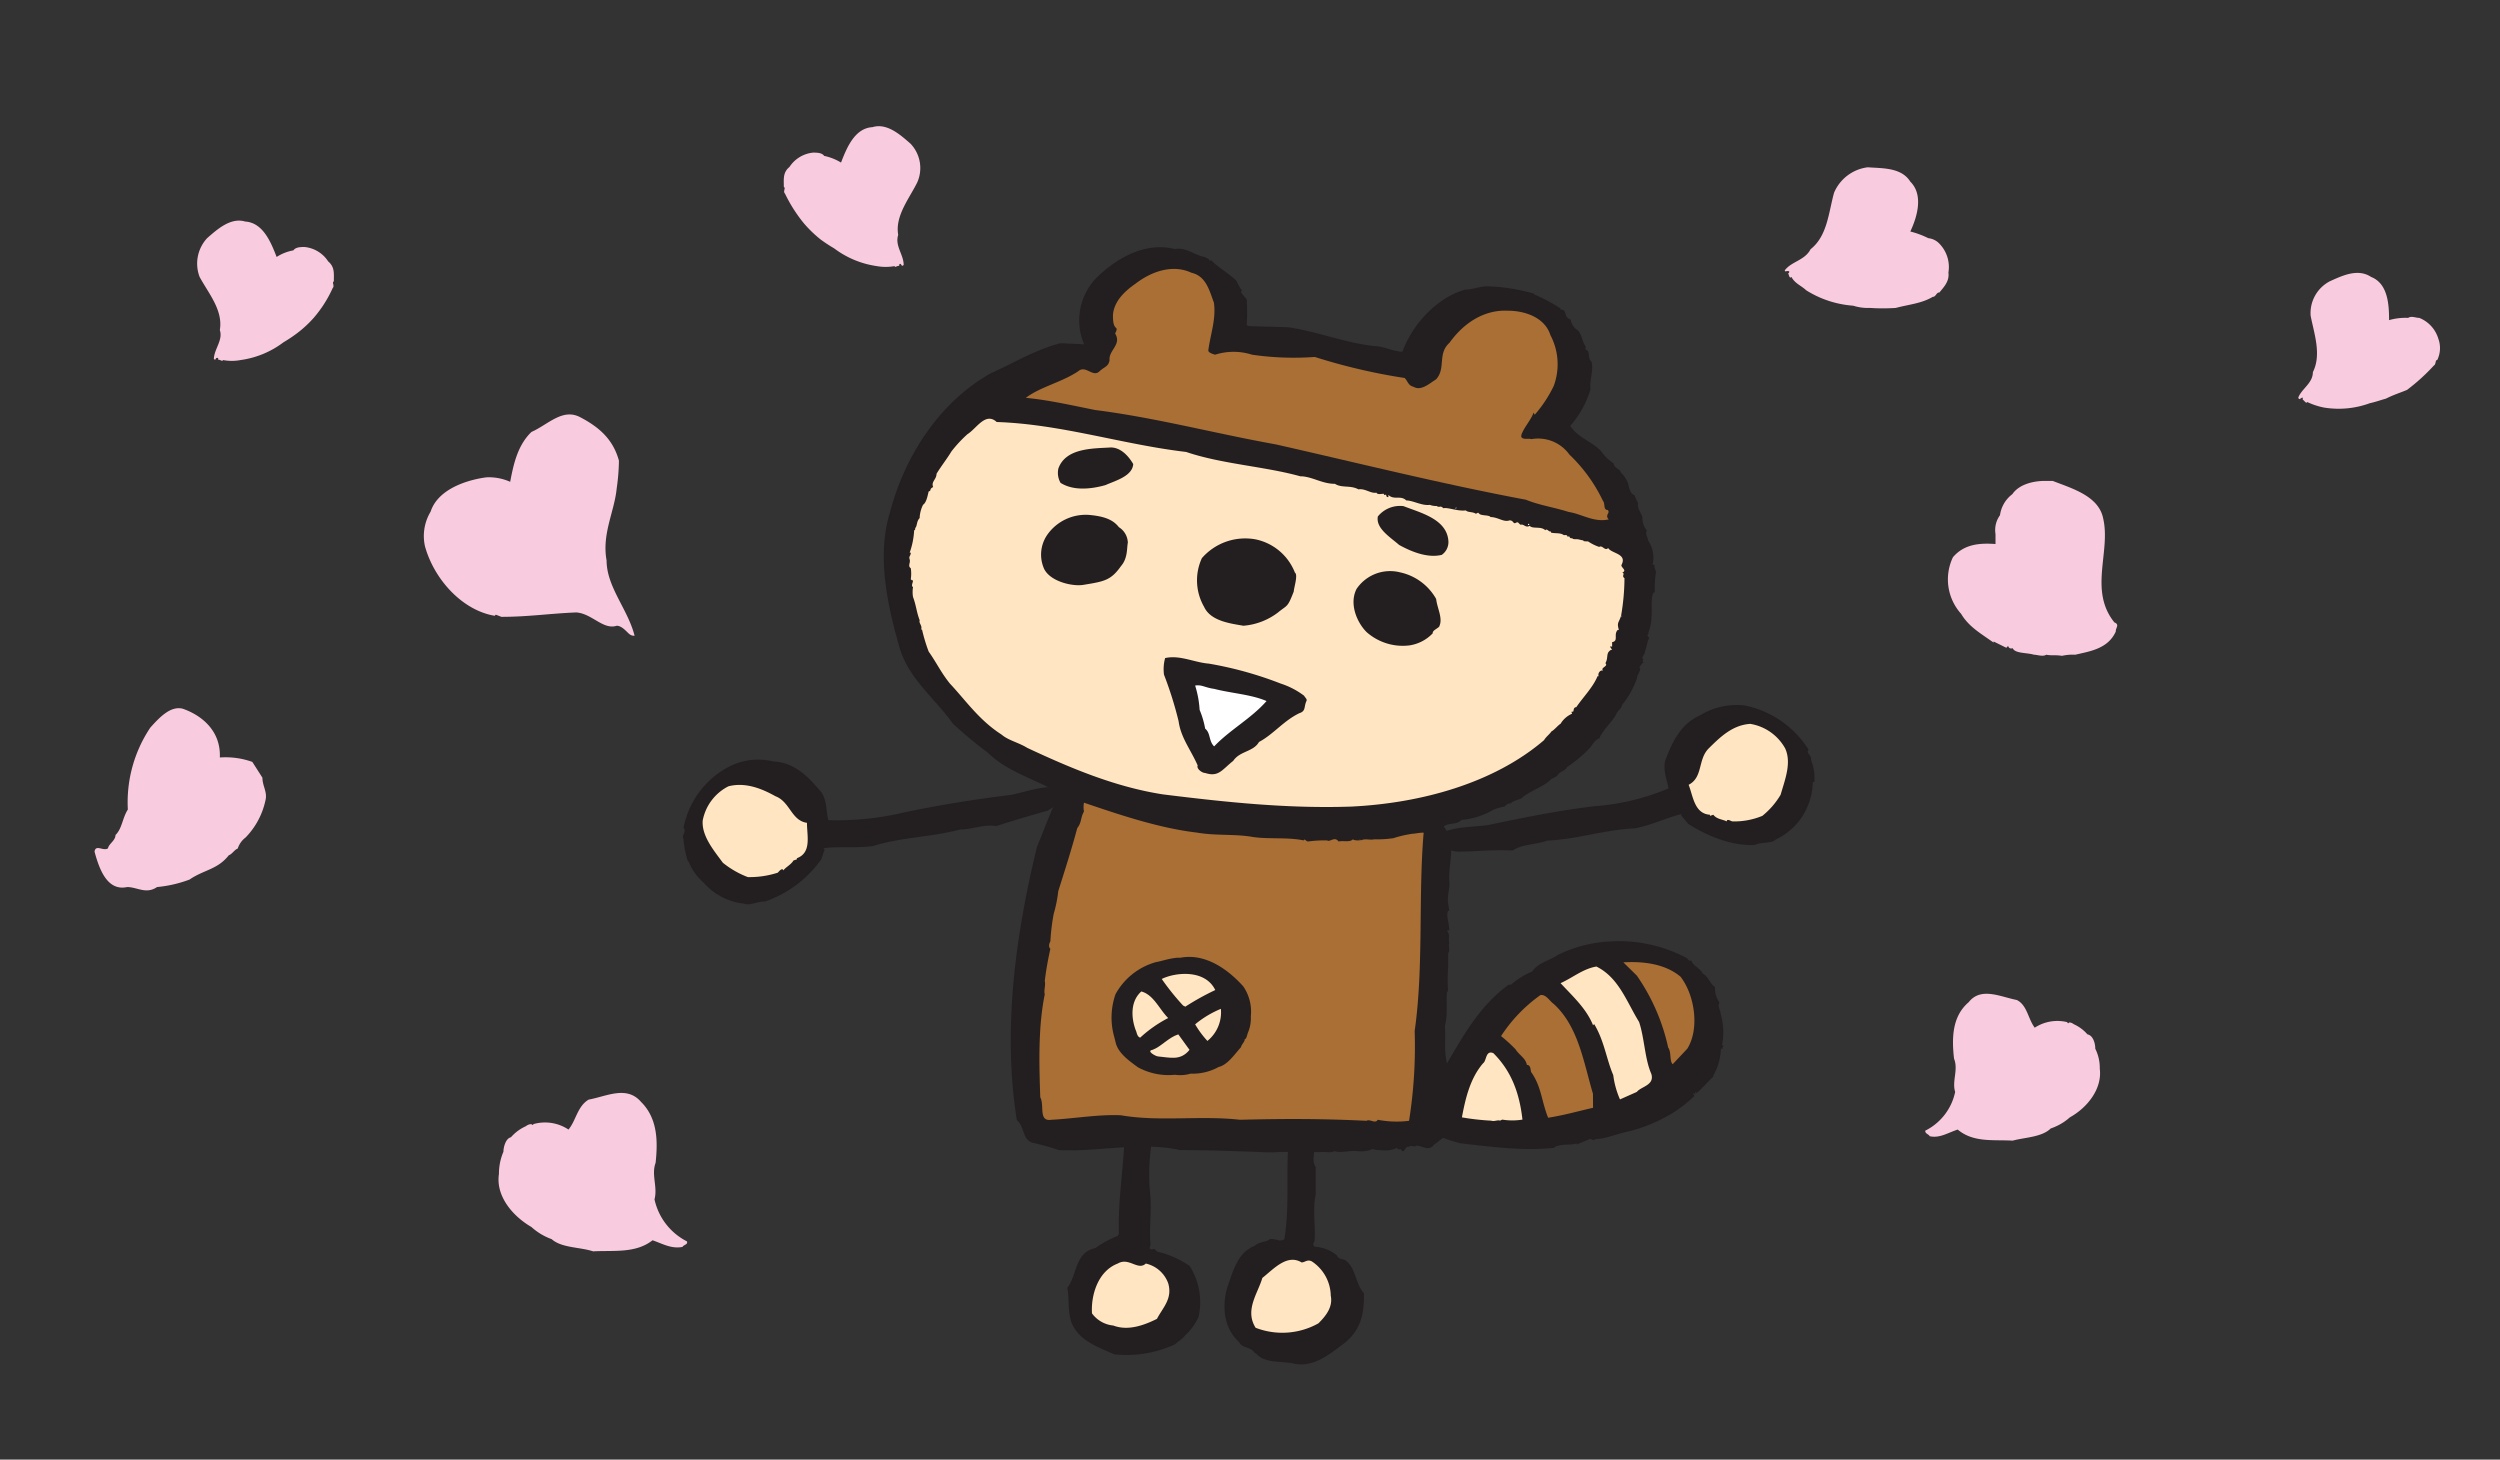 <svg id="レイヤー_1" data-name="レイヤー 1" xmlns="http://www.w3.org/2000/svg" xmlns:xlink="http://www.w3.org/1999/xlink" viewBox="0 0 334 195"><rect x="0" y="0" width="334" height="195" fill="#333333" stroke="none"/><defs><style>.cls-1{fill:none;}.cls-2{clip-path:url(#clip-path);}.cls-3{clip-path:url(#clip-path-2);}.cls-4{fill:#231f20;}.cls-5{fill:#ffe5c1;}.cls-6{fill:#a96f35;}.cls-7{fill:#fff;}.cls-8{fill:#f9cbdf;}</style><clipPath id="clip-path"><rect class="cls-1" x="-217" y="-146" width="743" height="1037.92"/></clipPath><clipPath id="clip-path-2"><rect class="cls-1" x="-216.85" y="-146" width="742.85" height="1037.92"/></clipPath></defs><g class="cls-2"><g class="cls-3"><path class="cls-4" d="M242.19,104.46a8.69,8.69,0,0,1-.75,3.4,8.47,8.47,0,0,1-4.19,4.29c-.6.59-1.8.29-2.85.74-3,.15-6.29-1.19-8.84-2.81l-1-1.19.15-.14c-1.95.44-4,1.48-6.29,1.92-3.9.15-7.79,1.48-11.69,1.63-1.64.59-3.29.44-4.64,1.33-2.54-.15-5.09.15-7.34.15-1.05-.15-2.24-.3-2.39-1.63-.15-.15,0-.45,0-.74,1.79-1,4.34-.89,6.44-1.18,4.79-1,9.28-1.93,14.22-2.52a31.36,31.36,0,0,0,9.89-2.37c-.15-1-.75-2.36-.45-3.69.9-2.37,2-4.89,4.64-6.07a9.41,9.41,0,0,1,6-1.33,13.2,13.2,0,0,1,8.54,5.92c-.45.44.45.74.3,1.33a6.46,6.46,0,0,1,.45,3Z"/><path class="cls-5" d="M235.45,109a9.82,9.82,0,0,1-4,.74c-.15,0-.75-.44-.75,0-.6-.29-1.35-.29-1.8-.89l-.45.15v-.15c-2.1-.14-2.25-2.51-2.85-4,1.95-1,1.2-3.4,2.7-4.88s3.15-3.11,5.54-3.26a6.54,6.54,0,0,1,4.65,3.26c.89,1.92,0,4.14-.6,6.21A10.42,10.42,0,0,1,235.45,109Z"/><path class="cls-4" d="M92,115.11a7.39,7.39,0,0,0,2,2.81,8.38,8.38,0,0,0,5.39,2.81c.75.29,1.8-.3,2.85-.3a15.39,15.39,0,0,0,7.48-5.62l.45-1.33-.15-.15c2.1-.29,4.35,0,6.59-.29,3.75-1.19,7.79-1.19,11.69-2.22,1.64,0,3.14-.74,4.79-.45,2.24-.74,4.79-1.48,6.89-2.07,1-.59,1.94-1.18,1.79-2.36a1.49,1.49,0,0,0-.29-.74c-2.1-.3-4.35.59-6.44,1-4.8.59-9.44,1.33-14.38,2.37a38.52,38.52,0,0,1-10,1c-.3-1.18-.15-2.51-.9-3.69-1.64-1.93-3.44-4-6.44-4.15a8.5,8.5,0,0,0-6,.74,11.69,11.69,0,0,0-6,8.14c.45.44-.3,1,0,1.48a11.61,11.61,0,0,0,.6,3Z"/><path class="cls-5" d="M99.91,117.18a12.2,12.2,0,0,0,4-.59c.15-.15.6-.74.75-.3.3-.44,1-.74,1.35-1.33l.45-.15v-.15c2-.74,1.35-3,1.35-4.73-2.1-.3-2.25-2.81-4.2-3.55-1.79-1-4-1.92-6.29-1.33a6.48,6.48,0,0,0-3.44,4.58c-.15,2.07,1.5,4,2.69,5.63A12.17,12.17,0,0,0,99.91,117.18Z"/><path class="cls-4" d="M230.06,139.66c.45,0-.15.3.15.45h-.3a7.51,7.51,0,0,1-1,3.55v.15c-.9.88-1.65,1.77-2.25,2.22l-.15-.15c-.15.15.15.29-.15.29V146c-.3.14,0,.29,0,.44a17.88,17.88,0,0,1-2.84,2.22,20.82,20.82,0,0,1-6,2.51c-1.5.3-3,1-4.35,1-.3.3-.45,0-.74,0l-1.8.74v-.15c-.9.3-1.8,0-2.85.44l-.15.15c-4.19.45-8.38-.15-12.43-.59a20.44,20.44,0,0,1-2.39-.74c-.45.3-.75.59-1.2.89-.75,1-1.5.15-2.4.15-.3.29-.6-.15-.9.14-.75-.14-.6,1.19-1.2.3-.29.15-.44,0-.44-.15a3.93,3.93,0,0,1-2.25.3,2.22,2.22,0,0,1-1-.15,4.12,4.12,0,0,1-2,.3c-1.19-.15-2.09.29-3.14,0-.6.29-1.35,0-2.1.14-.75-.14-1.5.3-2.25,0v.15a15.49,15.49,0,0,0-3.59-.15H169c-3.59-.14-7.79-.29-11.38-.29-5.09-1.18-11.08.29-16.17,0a32.5,32.5,0,0,0-3.6-1c-1.35-.59-.9-2.07-2-3-1.94-12.13-.15-24.85,2.7-36.54,1-2.36,1.8-4.73,3-7.1-3.15-1.92-6.89-2.81-9.59-5.47a55.73,55.73,0,0,1-4.64-3.85c-2.55-3.55-6-6.06-7.19-10.35-1.65-5.77-3-12.28-1.2-18,1.95-7.4,6.59-14.65,13.48-18.49,3-1.33,5.84-3.11,9.28-4l3.15.15a8.14,8.14,0,0,1,1.65-8.88c2.54-2.51,6.44-4.88,10.48-3.84,1.35-.3,2.55.74,3.75,1a2.3,2.3,0,0,1,.89.45c-.15.15,0,.15,0,.15l.15-.15c1.2,1.18,2.4,1.77,3.45,2.81a6,6,0,0,0,.75,1.33c-.15,0-.15,0-.15.15s.6.74.75,1a25.84,25.84,0,0,1,0,3.41l.3.14,5.24.15c4,.59,7.49,2.07,11.53,2.52,1.05,0,2.25.59,3.44.74h.3c1.35-3.7,4.65-7.25,8.39-8.29.9,0,2-.44,3-.44a25.05,25.05,0,0,1,5.84.89c.3,0,.45.29.6.29a23.53,23.53,0,0,1,3.29,1.78v.15c1,0,.3,1,1.35,1.33a2.15,2.15,0,0,0,1,1.48c.6.74.45,1.33,1.05,2.21-.3.3.3.45.3.6.15.44,0,1,.44,1.33.3,1.33-.29,2.37-.14,3.7a13,13,0,0,1-2.7,4.88c.9,1.48,2.55,1.92,4,3.25a6.78,6.78,0,0,0,1.8,1.78c0,.44.6.74.9,1v.15a3.82,3.82,0,0,1,1,1.48c.15.3.15,1.33.9,1.63a5.36,5.36,0,0,0,.45,1c-.15.74.44,1.34.59,1.93a2.54,2.54,0,0,0,.6,1.77c-.3.45.15.89.15,1.33a4.07,4.07,0,0,1,.6,3.26h.3c-.15.44.15.59.15,1a15.08,15.08,0,0,0-.15,2.67h-.15c-.45.74-.15,2.51-.3,3.25a5.87,5.87,0,0,1-.45,2.22h.15c-.6.44.3.44-.15.89a12.18,12.18,0,0,1-.45,1.63c.15.14-.6.73-.15,1-.3.15,0,.3,0,.44h-.15c-.15.3-.59.6-.3.74,0,.45-.44.89-.44,1.34a11.92,11.92,0,0,1-2,3.55c0,.44-.6.74-.75,1.18-.45,1-1.8,2.07-2.25,3.25-.75.3-.9.89-1.34,1.34a17.05,17.05,0,0,1-3,2.51c-.15.44-.9.59-1.2,1-.15.29-.6.44-.9.59-.75.89-2.54,1.48-3.74,2.36-.3.45-1.35.45-1.65.89-.6,0-.75.45-.9.45a5.51,5.51,0,0,0-1.49.44,10,10,0,0,1-4.2,1.33c-.75.74-1.65.3-2.39.89,1.79,2.22.59,4.88.74,7.25.15.89-.3,1.77-.15,3l.15,1h-.15c-.3.59.15,1.63.15,2.67a.21.21,0,0,0-.3,0c.45.44.15,1.18.3,1.62-.15.45.15,1.19-.15,1.33v1.93a23.39,23.39,0,0,0,0,3.25h-.15c-.15,1.19.15,3.11-.29,4.59.14,1.63-.15,3.25.29,5,2.25-3.85,4.5-7.84,8.24-10.51h.3a10.31,10.31,0,0,1,2.85-1.77c.75-1.18,2.39-1.48,3.44-2.22a17.64,17.64,0,0,1,6.74-1.78,19.25,19.25,0,0,1,10.48,2.22c.15.15.3.45.6.3.15.74,1.2,1,1.5,1.77.75.3,1.05,1.48,1.65,1.78a3.36,3.36,0,0,0,.6,2.07c-.3.59.15,1,.15,1.48A9,9,0,0,1,230.06,139.66Z"/><path class="cls-6" d="M223.47,142.18c-.45-.44-.15-1.63-.6-2.22a26.8,26.8,0,0,0-4.19-9.62l-1.8-1.77c2.54-.15,5.54.15,7.64,1.92,1.94,2.52,2.54,7,.9,9.62Z"/><path class="cls-5" d="M216.73,76.5c.45.14-.15.44.3.74a29.91,29.91,0,0,1-.45,5l.15.14a.14.14,0,0,1-.15-.14c-.3,1-.6.88-.3,1.92h-.15c-.6.59.15,1.48-.75,1.63v.59h-.3l.3.44h-.15c-.75.45-.3,1-.75,1.78.45.44-.75.59-.3,1-.45-.15-.75.45-.6.74h-.15c-.6,1.48-1.94,2.81-2.84,4.14-.45,0-.3.6-.45.6-.45,0,0,.14-.15.29a3.3,3.3,0,0,0-1.5,1.33c-.3.15-.9.89-1.2,1-.3.44-.75.74-1,1.18-6.73,5.77-16.47,8.43-25.76,8.88-8.53.29-16.77-.59-25.16-1.63-6.44-1-12.43-3.55-18.12-6.21-1.2-.74-2.54-1-3.44-1.78-3-1.92-4.8-4.58-6.89-6.8-1.2-1.48-1.8-2.81-2.85-4.29a22.26,22.26,0,0,1-.9-3l-.15.15c.3-.6-.3-.89-.15-1.33-.45-1.19-.45-1.93-.89-3.11a4,4,0,0,1,0-1.33c-.3-.15,0-.59,0-.89-.15,0-.15,0-.3-.15a4.87,4.87,0,0,0,0-1.48c-.45-.29,0-.74-.15-1.18s.15-.45.15-.89h-.15a10.33,10.33,0,0,0,.6-3c.14,0,.14-.15.14-.15v-.14c.3-.3.15-.89.6-1.34v-.14a4.42,4.42,0,0,1,.45-1.63c.45-.3.6-1.18.75-1.78.45-.14,0-.29.6-.59-.3-.74.45-1,.45-1.77.6-1,1.35-1.93,2-3A17.49,17.49,0,0,1,129.26,58c1.2-.74,2.4-3,3.9-1.62,8.68.29,16.77,3,25.31,4,4.79,1.63,10.48,1.92,15.28,3.26H174c1.5.14,2.7,1,4.35,1,.9.59,2.09.15,3.14.74.9-.15,1.65.59,2.4.44.15.3.6.15,1,.15,0,.15,0,.15.15.15.3-.15,0,.3.45.3v-.3c.75.74,1.64,0,2.39.74.9,0,2.1.74,3.15.59a2.23,2.23,0,0,0,.9.15c.45.3.45-.15.9.3.59-.15,1.94.44,3,.29.3.3.9.15,1.35.45l.3-.15.15.15c.3.29,1.35.14,1.5.44,1,0,1.79.74,2.54.44.6,0,.45.59.9.3.3-.15.3.15.6.29.45-.14.6.45,1.2.15.45.45,1.5,0,2.09.59.15-.29.45.15.6.15s.15,0,.15.15c.45.15,1.2,0,1.65.3.15.14.45-.15.6.29.3-.29.15.3.6.15,0,.15.3.15.6.15s.6.15.9.15c-.15.14.3.14.6.14a6.41,6.41,0,0,0,1.49.74c.45-.29.75.6,1.2.15.45.74,2.55.74,1.8,2.22C216.43,75.76,217.48,76.2,216.73,76.5Z"/><path class="cls-6" d="M214.93,69.39h0c-2,.45-3.59-.73-5.39-1-1.8-.59-3.89-.89-5.69-1.63-11.08-2.07-22.32-4.88-33.4-7.39-8.24-1.48-16-3.56-24.11-4.59-3-.59-6.14-1.33-9.29-1.63,1.95-1.48,4.79-2.07,7-3.55,1-.89,1.95.89,2.85,0,.6-.59,1.19-.59,1.34-1.48-.15-1.33,1.65-2.07.75-3.55,0-.15.3-.44.15-.74-.45-.29-.45-1.18-.45-1.77.15-1.78,1.5-3.11,3-4.15,2.1-1.62,4.94-2.66,7.49-1.47,1.94.44,2.39,2.36,3,4,.3,2.22-.45,4.14-.75,6.36,0,.3.45.44.9.59a8.12,8.12,0,0,1,4.95,0,38.85,38.85,0,0,0,8.38.3,78.9,78.9,0,0,0,12,2.81c.45.44.45,1,1.2,1.18,1,.59,2.1-.44,3-1,1.35-1.48.15-3.41,1.79-4.88,1.8-2.52,4.5-4.44,7.79-4.29,2.25,0,4.94.88,5.69,3.25a8.35,8.35,0,0,1,.45,6.8,17.14,17.14,0,0,1-2.54,3.85l-.15-.29c-.3.88-1.2,1.92-1.5,2.66a1.09,1.09,0,0,0-.15.59c.3.44.9.15,1.35.3a5.14,5.14,0,0,1,5.09,2.07,21,21,0,0,1,4.49,6.21c.3.3,0,1.18.6,1.18C215.23,68.51,214.33,68.8,214.93,69.39Z"/><path class="cls-7" d="M217.33,93.8l.15-.14Z"/><path class="cls-5" d="M218.68,145.88l-2.25,1a11.58,11.58,0,0,1-.9-3.25c-.9-2.07-1.2-4.59-2.55-6.81l-.15.15c-.89-2.22-2.69-3.84-4.34-5.62,1.65-.74,3-1.92,4.79-2.22,3,1.48,4.05,4.74,5.7,7.4.74,2.22.74,4.88,1.64,6.95C221.07,145,219.27,145.14,218.68,145.88Z"/><rect class="cls-7" x="204.15" y="69.99" width="0.15" height="0.15"/><path class="cls-6" d="M212.83,148c-1.94.44-3.89,1-6,1.33-.89-2.22-.89-4.14-2.24-6.06-.15-.15,0-1-.6-1-.15-.89-1.05-1.33-1.5-2.07a20.42,20.42,0,0,0-1.95-1.78,20.35,20.35,0,0,1,5.25-5.47c.74-.15,1.19.74,1.79,1.18,3.3,3,4,7.84,5.24,12Z"/><polygon class="cls-7" points="194.41 67.92 194.41 67.92 194.56 67.92 194.56 67.77 194.41 67.92"/><path class="cls-5" d="M203.4,149.58a8.42,8.42,0,0,1-2.7,0l-.3.14c-.3-.14-.74.15-1.19,0a32.32,32.32,0,0,1-3.9-.44c.45-2.37,1.05-5.18,2.85-7.25.45-.29.3-1.77,1.35-1.33C201.9,143.07,203,146,203.4,149.58Z"/><path class="cls-4" d="M192.32,83.6c0,.29-1,.59-.9,1a5.38,5.38,0,0,1-3.15,1.63,7.3,7.3,0,0,1-5.69-1.78c-1.2-1.18-2.39-3.69-1.35-5.76a5.41,5.41,0,0,1,5.84-2.22,7.3,7.3,0,0,1,4.8,3.55C192,81.23,192.77,82.56,192.32,83.6Z"/><path class="cls-6" d="M189,137.74a63.46,63.46,0,0,1-.75,12,13.26,13.26,0,0,1-4.19-.14c-.3.59-1.05-.15-1.5.14-5.84-.29-10.93-.29-16.92-.14-5.24-.6-10.79.29-15.88-.6-3-.14-6.29.45-9.28.6-1.8.29-.9-1.93-1.5-3-.15-4.44-.3-9.32.6-13.76-.15-.59.15-1.18,0-1.78a43.32,43.32,0,0,1,.75-4.29c-.3-.29-.15-.74,0-1a27.74,27.74,0,0,1,.45-3.7,17.22,17.22,0,0,0,.6-3c.89-2.81,1.79-5.62,2.54-8.43.6-.74.45-1.48.9-2.22a3.12,3.12,0,0,1,0-1.18c4.79,1.62,10,3.4,15.13,4,2.54.44,5.09.15,7.48.59,2.1.3,4.65,0,6.74.45.15-.3.3.14.6.14a16.51,16.51,0,0,1,2.55-.14c.3.29,1-.6,1.5.14.75-.14,1.49.15,1.94-.29.15.15.45.15.9.15v-.15l.15.15c.6-.3,1.2,0,1.8-.15a14.55,14.55,0,0,0,2.55-.15,15.3,15.3,0,0,1,2.54-.59c.3,0,.9-.15,1.5-.15C189.47,119.84,190.22,129.16,189,137.74Z"/><path class="cls-4" d="M173.6,95.28c-2.1,1-3.45,2.81-5.4,3.85-.75,1.33-2.54,1.18-3.44,2.52-1.5,1.18-1.95,2.21-3.75,1.62-.44,0-1.19-.59-1-1-.9-2.07-2.25-3.7-2.55-5.92a49.39,49.39,0,0,0-1.95-6.21,5.57,5.57,0,0,1,.15-2.22c1.95-.45,3.9.59,5.84.74a49.15,49.15,0,0,1,9.59,2.66,10.62,10.62,0,0,1,3.14,1.63c.15.29.45.44.3.74C174.19,94.4,174.49,95,173.6,95.28Z"/><path class="cls-4" d="M170.75,81.82a8.76,8.76,0,0,1-4.64,1.78c-1.65-.3-4.35-.59-5.24-2.52a7.1,7.1,0,0,1-.3-6.51,7.68,7.68,0,0,1,7.18-2.51A7.21,7.21,0,0,1,173,76.5c.45.29-.15,2.07-.15,2.51C172,81.23,172,80.79,170.75,81.82Z"/><path class="cls-4" d="M179.59,179.46c-2,1.48-4.2,3.4-7,2.66-1.65-.29-3.75,0-4.8-1.33h-.15c-.44-.89-1.64-.59-2.09-1.48-2.1-1.92-2.25-4.73-1.65-7.1.75-2.07,1.35-4.88,3.74-5.77.6-.59,1.5-.44,2-.89.75-.14,1.35.45,1.95,0,.75-4.43.15-8.72.6-13.31,0-.44.45-.59.9-.59.89-.15,1.34.59,2.09,1,.9.74-.15,2.22.6,3.26v3.7c-.45,2.07,0,4.14-.15,6.21-.15.3-.3.44,0,.74a5.14,5.14,0,0,1,3,1.18c.15.45.6.45,1.05.59,1.49,1,1.34,3.11,2.54,4.44C182.28,175.47,181.83,177.68,179.59,179.46Z"/><path class="cls-5" d="M176.14,176.8a9.88,9.88,0,0,1-8.39.59c-1.49-2.37.3-4.59.9-6.66,1.5-1.18,3.3-3.25,5.24-2.07.45,0,.75-.44,1.35-.15a5.6,5.6,0,0,1,2.55,4.59C178.09,174.58,177.19,175.76,176.14,176.8Z"/><path class="cls-7" d="M162.21,99.72c-.75-.74-.45-1.77-1.2-2.37a11.85,11.85,0,0,0-.74-2.51,13.53,13.53,0,0,0-.6-3.25c.9-.15,1.34.29,2.54.44,2.25.59,4.95.74,7,1.63C167.16,96,164.31,97.5,162.21,99.72Z"/><path class="cls-4" d="M166.71,138c-.15.44-.15.74-.45.89.15.14-.45.73-.45,1-.9,1-1.8,2.37-3,2.66a7.19,7.19,0,0,1-3.74.89,5,5,0,0,1-2.1.15,8.53,8.53,0,0,1-4.94-1c-1.2-.88-2.7-1.92-3-3.4l-.15-.59a9.48,9.48,0,0,1,.15-5.77,8.87,8.87,0,0,1,5.4-4.29c.89-.15,1.49-.44,2.84-.59h.45c3.15-.59,6.14,1.33,8.39,3.84a6,6,0,0,1,1,4A4.87,4.87,0,0,1,166.71,138Z"/><path class="cls-5" d="M161.31,139.07a12.62,12.62,0,0,1-1.64-2.22,13.4,13.4,0,0,1,3.44-2.07A4.92,4.92,0,0,1,161.31,139.07Z"/><path class="cls-5" d="M162.36,132.27a34.81,34.81,0,0,0-4,2.22l-.3-.15a32.8,32.8,0,0,1-2.85-3.55C157,129.9,161,129.46,162.36,132.27Z"/><path class="cls-4" d="M147.69,64.81c-2.1.59-4.35.74-6-.3a2.69,2.69,0,0,1-.29-1.92c1-2.81,4.79-2.66,7-2.81,1.35,0,2.4,1.18,3,2.22C151.28,63.63,149,64.22,147.69,64.81Z"/><path class="cls-4" d="M186.92,72.8c1.8,1,3.9,1.77,5.7,1.33a2.08,2.08,0,0,0,.89-1.78c-.15-3-3.74-3.84-6-4.73A3.81,3.81,0,0,0,184.08,69C183.78,70.58,185.73,71.76,186.92,72.8Z"/><path class="cls-5" d="M154.72,141.14c-.29,0-1.64-.74-.74-.88,1.19-.45,2.09-1.63,3.44-2.07l1.5,2.07C157.72,141.74,156.37,141.29,154.72,141.14Z"/><path class="cls-4" d="M149.78,75.61c-1.35,1.92-2.24,2.07-4.94,2.51-1.5.3-4.64-.44-5.39-2.22a4.67,4.67,0,0,1,.45-4.43,6.27,6.27,0,0,1,5.69-2.67c1.5.15,3,.45,3.89,1.63a2.53,2.53,0,0,1,1.2,2.07C150.53,73.24,150.68,74.57,149.78,75.61Z"/><path class="cls-4" d="M158.32,178.42c-.3.45-.9.74-1.35,1.19a15.45,15.45,0,0,1-8.09,1.33c-2.24-1-4.64-1.78-5.69-4.14-.6-1.63-.3-3.41-.6-4.74,1.35-1.77,1-4.73,3.75-5.32a14.07,14.07,0,0,1,3-1.63l.15-.3c-.15-4.43.6-8.58.75-12.87a.91.91,0,0,1-.15-1,3.78,3.78,0,0,1,1.5-1.19c1.5.15,1.8,1.93,2.25,3.11a26.83,26.83,0,0,0-.15,6.95c.15,2.22-.15,4.15,0,6.22.15.44-.45.88.3.88.3-.14.45.15.59.3a12.66,12.66,0,0,1,4.35,1.92,9,9,0,0,1,1.2,6.81A7.67,7.67,0,0,1,158.32,178.42Z"/><path class="cls-5" d="M152.33,138.63c-.45-.15-.45-.74-.6-1-.6-1.62-.75-3.84.75-5.17,1.65.44,2.39,2.36,3.59,3.55A16.86,16.86,0,0,0,152.33,138.63Z"/><path class="cls-5" d="M154.57,176.2c-1.79.89-3.89,1.63-5.84.89a4,4,0,0,1-2.84-1.62c-.15-2.37.75-5.63,3.44-6.66,1.5-.89,2.7,1,3.75,0a4.14,4.14,0,0,1,3,2.66C156.67,173.54,155.32,174.73,154.57,176.2Z"/><path class="cls-8" d="M67.26,153.87c0-.6.3-1.78,1-1.93a5.73,5.73,0,0,1,2-1.48c.15-.14.74-.44.89-.14l.15-.15a5.65,5.65,0,0,1,4.65.74c1-1.19,1.19-3.11,2.69-4,2.4-.44,5.09-1.92,7,.3,2.25,2.22,2.25,5.33,1.95,8.14-.6,1.62.3,3.25-.15,4.88a8.26,8.26,0,0,0,4.34,5.62c.15.44-.45.44-.6.74-1.49.29-2.69-.44-4-.89-2.25,1.78-5.24,1.33-7.94,1.48-1.8-.59-4.19-.44-5.54-1.63a8.1,8.1,0,0,1-2.7-1.62c-2.54-1.48-4.79-4.15-4.34-7.1A7.41,7.41,0,0,1,67.26,153.87Z"/><path class="cls-8" d="M279.93,140.11c0-.74-.3-1.78-1.05-1.92a5.2,5.2,0,0,0-1.79-1.34s-.6-.44-.75-.14a.15.15,0,0,1-.15-.15,5.53,5.53,0,0,0-4.35.74c-.9-1.19-1-3-2.39-3.7-2.25-.44-4.8-1.78-6.44.3-2.25,1.92-2.25,4.88-1.95,7.54.6,1.48-.3,3,.15,4.44a7.5,7.5,0,0,1-4,5.18c0,.44.45.44.6.74,1.34.29,2.39-.45,3.74-.89,2.1,1.77,4.79,1.33,7.34,1.48,1.65-.45,3.89-.45,5.09-1.63a7.29,7.29,0,0,0,2.55-1.48c2.39-1.33,4.34-3.85,4-6.51A5.72,5.72,0,0,0,279.93,140.11Z"/><path class="cls-8" d="M33.71,101.79a10.68,10.68,0,0,0-4.34-.59c.15-3.55-2.4-5.62-4.94-6.51-1.65-.44-3.15,1.19-4.35,2.52a17.93,17.93,0,0,0-3,10.94c-.75,1.19-.75,2.52-1.65,3.41,0,.74-.9,1.18-1,1.77-.6.45-1.65-.59-1.8.45.6,2.21,1.65,5.32,4.35,4.73,1.35,0,2.54,1,4,0a16.84,16.84,0,0,0,4.34-1c1.95-1.33,3.75-1.33,5.25-3.25.45-.15.75-.74,1.19-.89a3,3,0,0,1,1.05-1.48,10.14,10.14,0,0,0,2.7-5.18c.15-1-.45-1.77-.45-2.81Z"/><path class="cls-8" d="M241.89,33.3c2.25-1.78,2.4-4.88,3.14-7.55a5.64,5.64,0,0,1,4.5-3.4c1.94.15,4.49,0,5.69,1.92,1.8,1.78.9,4.74,0,6.66a11.93,11.93,0,0,1,2.4.89,2.39,2.39,0,0,1,1.49.74,4.48,4.48,0,0,1,1.2,3.85c.15,1.18-.6,1.92-1.2,2.66-.45,0-.45.59-.9.59-1.49.89-3.14,1-4.94,1.48a26.21,26.21,0,0,1-3.44,0,6.63,6.63,0,0,1-2.25-.3,13.6,13.6,0,0,1-6.29-2.07c-.6-.59-1.5-.89-1.95-1.77-.3.29-.3-.3-.45-.45.15-.14.15-.14.15-.29-.3-.15-.59.15-.59-.15C239.34,34.93,241.14,34.78,241.89,33.3Z"/><path class="cls-8" d="M120,31.38c-.45-2.52,1.5-4.89,2.54-7a4.72,4.72,0,0,0-.89-5.18c-1.35-1.18-3.15-2.81-5.1-2.21-2.39.14-3.44,2.81-4.19,4.73a7,7,0,0,0-2.25-.89c-.3-.44-1-.44-1.49-.44a4.28,4.28,0,0,0-3.15,1.92c-.9.74-.75,1.63-.75,2.66.3.15-.15.6.15.89a19.81,19.81,0,0,0,2.55,4A16.35,16.35,0,0,0,109.64,32a20.87,20.87,0,0,0,1.8,1.18,12.37,12.37,0,0,0,5.69,2.37,6.66,6.66,0,0,0,2.4,0c0,.29.45-.15.6,0,0-.15,0-.3.15-.3s.15.45.45.15C120.73,34,119.53,32.85,120,31.38Z"/><path class="cls-8" d="M29.37,44.1c.45-2.66-1.5-4.88-2.7-7.1a5,5,0,0,1,1-5.18c1.35-1.18,3.15-2.81,5.09-2.22,2.4.15,3.45,2.81,4.2,4.73a6,6,0,0,1,2.24-.88c.3-.45,1-.45,1.5-.45a4.26,4.26,0,0,1,3.15,1.93c.89.74.75,1.62.75,2.66-.3.15.14.59-.15.89a16.33,16.33,0,0,1-2.55,4,15.33,15.33,0,0,1-2.25,2.07,19.85,19.85,0,0,1-1.79,1.19,12.25,12.25,0,0,1-5.7,2.36,6.39,6.39,0,0,1-2.39,0c0,.3-.45-.15-.6,0,0-.15,0-.29-.15-.29-.3,0-.15.44-.45.14C28.62,46.61,29.82,45.43,29.37,44.1Z"/><path class="cls-8" d="M309,49.72c1.19-2.37.15-5.18-.3-7.55a4.8,4.8,0,0,1,2.54-4.58c1.65-.74,3.75-1.78,5.54-.59,2.25.88,2.4,3.7,2.4,5.77a7.87,7.87,0,0,1,2.55-.3c.45-.3,1,0,1.49,0a4.34,4.34,0,0,1,2.55,2.81,3.63,3.63,0,0,1-.15,2.81c-.3,0-.15.59-.45.74a26.3,26.3,0,0,1-3.59,3.26c-1.05.44-1.65.59-2.85,1.18-.6.15-1.35.44-2.1.59a12.1,12.1,0,0,1-6.14.59,9.35,9.35,0,0,1-2.24-.74c-.15.3-.45-.29-.6-.29v-.3c-.3,0-.45.45-.6,0C307.49,51.94,309,51.2,309,49.72Z"/><path class="cls-8" d="M57.53,68.36c1-3.11,5.09-4.29,7.48-4.59a7,7,0,0,1,3.15.6c.45-2.37,1-4.89,2.84-6.66,2.25-1,4.2-3.26,6.59-1.93,2.55,1.34,4.35,3,5.1,5.77a28.28,28.28,0,0,1-.3,3.7c-.3,3.11-2,6.07-1.35,9.62,0,3.55,2.84,6.51,3.74,10.06a.9.9,0,0,1-.6-.15c-.3-.15-1-1.18-1.79-1.18-1.8.59-3.3-1.63-5.4-1.78-3.59.15-6.44.59-10,.59l-.75-.29-.15.15C61.72,81.53,58,77.38,56.78,73A6.3,6.3,0,0,1,57.53,68.36Z"/><path class="cls-8" d="M282.48,83.15c-3.45-4.29-.45-9.46-1.5-13.9-.6-3-4.19-4-6.74-5h-1.05c-1.5,0-3.44.44-4.34,1.77a4.23,4.23,0,0,0-1.65,2.81,3.36,3.36,0,0,0-.6,2.52v1.33c-2.1-.15-4.19,0-5.69,1.77A6.87,6.87,0,0,0,262,82c1.05,1.77,2.69,2.66,4.34,3.85v-.15l1.8.89s-.15-.15,0-.15l.15-.15a.41.41,0,0,0,.6.3c.3.74,1.94.59,2.84.88.45,0,1.2.3,1.65,0,.75.15,1.2,0,2.1.15a6.51,6.51,0,0,1,1.79-.15c1.8-.44,4.35-.74,5.4-3.1C282.63,83.89,283.23,83.45,282.48,83.15Z"/></g></g></svg>